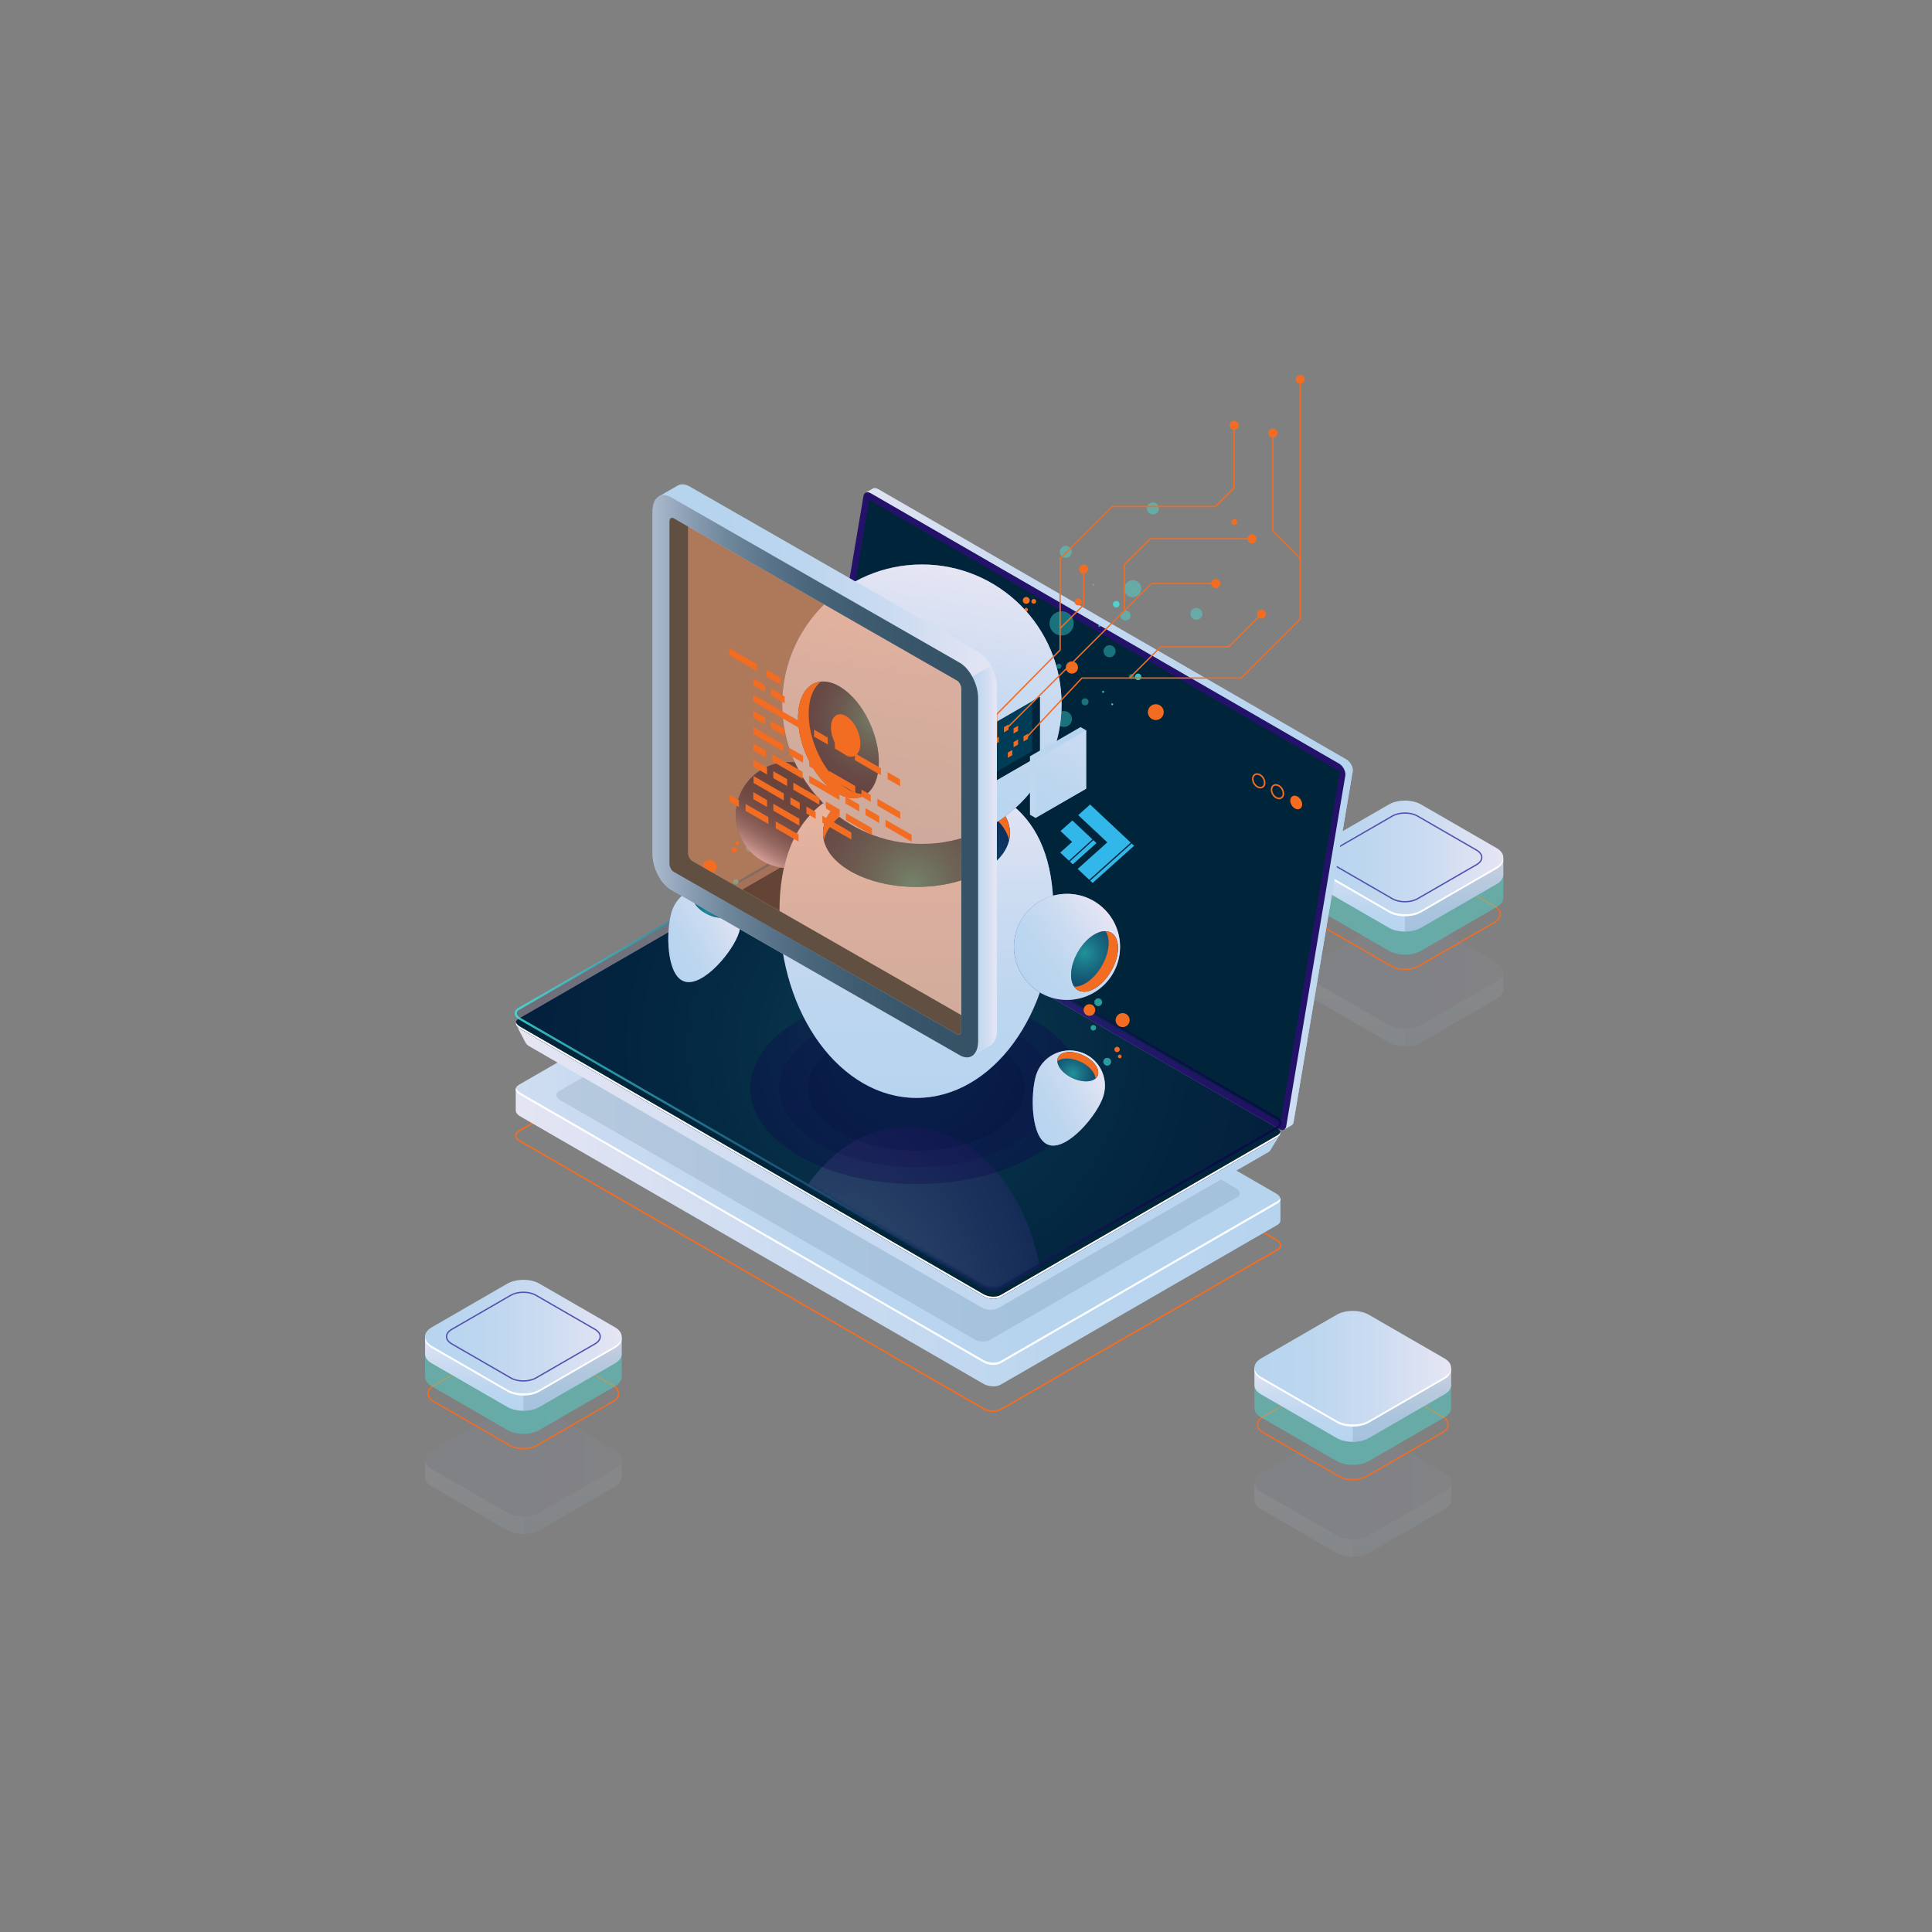 <svg xmlns="http://www.w3.org/2000/svg" width="500" height="500" viewBox="0 0 500 500" fill="none"><rect x="0" y="0" width="500" height="500" fill="#808080" stroke="none"/><g opacity="0.1"><path d="M375.544 388.115V383.68L374.317 382.998C373.971 385.091 371.507 386.47 369.448 386.757L355.422 394.959L349.301 397.169L329.763 387.086L330.215 386.825C328.545 386.045 327.646 384.261 326.742 382.633L325.427 383.418L324.646 383.638V388.186C324.646 389.055 325.219 389.924 326.365 390.586L345.939 401.887C348.231 403.21 351.96 403.21 354.252 401.887L373.826 390.586C374.953 389.935 375.526 389.083 375.544 388.229C375.545 388.191 375.543 388.153 375.542 388.115H375.544Z" fill="url(#paint0_linear_1733_28515)"></path><path opacity="0.1" d="M369.448 386.756L355.422 394.958L350.094 396.882V402.879C351.599 402.879 353.105 402.548 354.251 401.887L373.825 390.586C374.952 389.935 375.525 389.083 375.543 388.229C375.544 388.191 375.542 388.153 375.541 388.115L375.544 388.116V383.681L374.423 383.058H374.306C373.924 385.116 371.488 386.472 369.448 386.756Z" fill="#00253A"></path><path d="M345.939 397.381L326.365 386.08C324.073 384.757 324.073 382.604 326.365 381.28L345.939 369.979C348.231 368.656 351.96 368.656 354.252 369.979L373.827 381.28C376.119 382.603 376.119 384.756 373.827 386.079L354.253 397.38C351.96 398.704 348.23 398.704 345.939 397.381Z" fill="url(#paint1_linear_1733_28515)"></path><g opacity="0.3"><path d="M345.939 397.381L326.365 386.08C324.073 384.757 324.073 382.604 326.365 381.28L345.939 369.979C348.231 368.656 351.96 368.656 354.252 369.979L373.827 381.28C376.119 382.603 376.119 384.756 373.827 386.079L354.253 397.38C351.96 398.704 348.23 398.704 345.939 397.381Z" fill="#0F054C"></path></g></g><path d="M350.095 383.097C348.759 383.097 347.423 382.803 346.406 382.216L326.832 370.914C325.815 370.327 325.256 369.535 325.256 368.685C325.256 367.835 325.816 367.043 326.832 366.456L346.406 355.155C348.438 353.979 351.749 353.979 353.785 355.155L373.359 366.457C374.376 367.043 374.935 367.835 374.935 368.685C374.935 369.536 374.376 370.328 373.359 370.914L353.786 382.216C352.767 382.803 351.432 383.097 350.095 383.097ZM346.577 381.919C348.517 383.038 351.674 383.039 353.613 381.919L373.186 370.617C374.092 370.095 374.591 369.408 374.591 368.685C374.591 367.962 374.092 367.276 373.186 366.753L353.612 355.451C351.673 354.332 348.516 354.333 346.577 355.451L327.003 366.752C326.097 367.275 325.598 367.961 325.598 368.684C325.598 369.408 326.097 370.093 327.003 370.617L346.577 381.919Z" fill="#F26C21"></path><path opacity="0.4" d="M375.544 364.348V357.645L374.317 356.963C373.971 359.056 371.507 360.435 369.448 360.722L355.422 368.924L349.301 371.134L329.763 361.051L330.215 360.79C328.545 360.01 327.646 358.226 326.742 356.598L325.427 357.382L324.646 357.602V364.418C324.646 365.287 325.219 366.156 326.365 366.818L345.939 378.119C348.231 379.442 351.96 379.442 354.252 378.119L373.826 366.818C374.953 366.167 375.526 365.315 375.544 364.461C375.545 364.423 375.543 364.385 375.542 364.346L375.544 364.348Z" fill="#42E8E0"></path><path d="M375.544 358.39V353.955L374.317 353.273C373.971 355.366 371.507 356.745 369.448 357.032L355.422 365.234L349.301 367.444L329.763 357.361L330.215 357.1C328.545 356.32 327.646 354.536 326.742 352.908L325.427 353.692L324.646 353.912V358.46C324.646 359.329 325.219 360.198 326.365 360.86L345.939 372.161C348.231 373.484 351.96 373.484 354.252 372.161L373.826 360.86C374.953 360.209 375.526 359.357 375.544 358.503C375.545 358.465 375.543 358.427 375.542 358.388L375.544 358.39Z" fill="url(#paint2_linear_1733_28515)"></path><path opacity="0.1" d="M369.448 357.031L355.422 365.233L350.094 367.157V373.154C351.599 373.154 353.105 372.823 354.251 372.162L373.825 360.861C374.952 360.21 375.525 359.358 375.543 358.504C375.544 358.466 375.542 358.428 375.541 358.389L375.544 358.39V353.955L374.423 353.331H374.306C373.924 355.391 371.488 356.747 369.448 357.031Z" fill="#00253A"></path><path d="M345.939 367.656L326.365 356.355C324.073 355.032 324.073 352.879 326.365 351.556L345.939 340.255C348.231 338.932 351.96 338.932 354.252 340.255L373.827 351.556C376.119 352.879 376.119 355.032 373.827 356.355L354.253 367.656C351.96 368.979 348.23 368.979 345.939 367.656Z" fill="url(#paint3_linear_1733_28515)"></path><path d="M373.825 356.354L354.251 367.655C351.959 368.978 348.23 368.978 345.938 367.655L326.364 356.354C325.34 355.763 324.774 355.005 324.666 354.23C324.531 355.189 325.097 356.174 326.364 356.906L345.938 368.207C348.23 369.53 351.959 369.53 354.251 368.207L373.825 356.906C375.092 356.174 375.658 355.189 375.523 354.23C375.415 355.005 374.85 355.762 373.825 356.354Z" fill="white"></path><g opacity="0.1"><path d="M160.899 382.23V377.795L159.672 377.113C159.326 379.206 156.862 380.585 154.803 380.872L140.777 389.074L134.656 391.284L115.118 381.201L115.57 380.94C113.9 380.16 113.001 378.376 112.097 376.748L110.782 377.532L110.001 377.752V382.3C110.001 383.169 110.574 384.038 111.72 384.7L131.295 396.001C133.587 397.324 137.316 397.324 139.608 396.001L159.182 384.7C160.309 384.049 160.882 383.197 160.9 382.343C160.901 382.305 160.899 382.267 160.898 382.228L160.899 382.23Z" fill="url(#paint4_linear_1733_28515)"></path><path opacity="0.1" d="M154.804 380.872L140.778 389.074L135.45 390.998V396.995C136.955 396.995 138.461 396.664 139.607 396.003L159.181 384.702C160.308 384.051 160.881 383.199 160.899 382.345C160.9 382.307 160.898 382.269 160.897 382.23L160.9 382.231V377.796L159.779 377.172H159.662C159.279 379.232 156.844 380.588 154.804 380.872Z" fill="#00253A"></path><path d="M131.294 391.496L111.719 380.195C109.427 378.872 109.427 376.719 111.719 375.396L131.293 364.095C133.585 362.772 137.314 362.772 139.606 364.095L159.18 375.396C161.472 376.719 161.472 378.872 159.18 380.195L139.606 391.496C137.315 392.819 133.586 392.819 131.294 391.496Z" fill="url(#paint5_linear_1733_28515)"></path><g opacity="0.3"><path d="M131.294 391.496L111.719 380.195C109.427 378.872 109.427 376.719 111.719 375.396L131.293 364.095C133.585 362.772 137.314 362.772 139.606 364.095L159.18 375.396C161.472 376.719 161.472 378.872 159.18 380.195L139.606 391.496C137.315 392.819 133.586 392.819 131.294 391.496Z" fill="#0F054C"></path></g></g><path d="M135.45 375.055C134.114 375.055 132.778 374.762 131.761 374.174L112.187 362.872C111.17 362.285 110.611 361.493 110.611 360.643C110.611 359.793 111.171 359.001 112.187 358.414L131.76 347.113C133.796 345.937 137.106 345.937 139.14 347.113L158.714 358.415C159.73 359.001 160.29 359.793 160.29 360.644C160.29 361.495 159.73 362.287 158.714 362.873L139.14 374.174C138.123 374.762 136.787 375.055 135.45 375.055ZM135.449 346.57C134.175 346.57 132.901 346.85 131.931 347.41L112.358 358.711C111.452 359.234 110.953 359.92 110.953 360.643C110.953 361.367 111.452 362.052 112.358 362.576L131.932 373.878C133.872 374.998 137.029 374.997 138.967 373.878L158.541 362.577C159.447 362.054 159.946 361.367 159.946 360.644C159.945 359.921 159.447 359.235 158.541 358.712L138.967 347.41C137.998 346.851 136.723 346.57 135.449 346.57Z" fill="#F26C21"></path><path opacity="0.4" d="M160.9 356.306V349.603L159.673 348.921C159.327 351.014 156.863 352.393 154.804 352.68L140.778 360.882L134.657 363.092L115.119 353.009L115.571 352.748C113.901 351.968 113.002 350.184 112.098 348.556L110.783 349.34L110.002 349.56V356.376C110.002 357.245 110.575 358.114 111.721 358.776L131.296 370.077C133.588 371.4 137.317 371.4 139.609 370.077L159.183 358.776C160.31 358.125 160.883 357.273 160.901 356.419C160.902 356.381 160.9 356.343 160.899 356.305L160.9 356.306Z" fill="#42E8E0"></path><path d="M160.9 350.348V345.913L159.673 345.231C159.327 347.324 156.863 348.703 154.804 348.99L140.778 357.192L134.657 359.402L115.119 349.319L115.571 349.058C113.901 348.278 113.002 346.494 112.098 344.866L110.783 345.65L110.002 345.87V350.418C110.002 351.287 110.575 352.156 111.721 352.818L131.296 364.119C133.588 365.442 137.317 365.442 139.609 364.119L159.183 352.818C160.31 352.167 160.883 351.315 160.901 350.461C160.902 350.423 160.9 350.385 160.899 350.347L160.9 350.348Z" fill="url(#paint6_linear_1733_28515)"></path><path opacity="0.1" d="M154.804 348.99L140.778 357.192L135.45 359.115V365.112C136.955 365.112 138.461 364.781 139.607 364.12L159.181 352.819C160.308 352.168 160.881 351.316 160.899 350.462C160.9 350.424 160.898 350.386 160.897 350.348L160.9 350.349V345.914L159.779 345.29H159.662C159.279 347.349 156.844 348.706 154.804 348.99Z" fill="#00253A"></path><path d="M131.294 359.614L111.719 348.313C109.427 346.99 109.427 344.837 111.719 343.513L131.293 332.212C133.585 330.889 137.314 330.889 139.606 332.212L159.18 343.513C161.472 344.836 161.472 346.989 159.18 348.312L139.606 359.613C137.315 360.937 133.586 360.937 131.294 359.614Z" fill="url(#paint7_linear_1733_28515)"></path><path d="M135.45 357.56C134.243 357.56 133.036 357.295 132.117 356.765L116.824 347.936C115.902 347.404 115.395 346.685 115.395 345.912C115.395 345.139 115.903 344.421 116.824 343.889L132.116 335.06C133.956 333.999 136.947 333.999 138.783 335.06L154.076 343.889C154.997 344.421 155.504 345.14 155.504 345.912C155.504 346.684 154.997 347.403 154.076 347.935L138.784 356.764C137.865 357.296 136.658 357.56 135.45 357.56ZM132.289 356.469C134.03 357.475 136.869 357.475 138.612 356.469L153.904 347.64C154.715 347.171 155.161 346.559 155.161 345.913C155.161 345.268 154.715 344.655 153.904 344.186L138.611 335.357C136.87 334.352 134.031 334.35 132.288 335.357L116.996 344.186C116.185 344.654 115.738 345.267 115.738 345.912C115.738 346.557 116.184 347.171 116.996 347.639L132.289 356.469Z" fill="#5351AF"></path><path d="M159.181 348.313L139.607 359.614C137.315 360.937 133.586 360.937 131.294 359.614L111.719 348.313C110.695 347.722 110.129 346.964 110.021 346.189C109.887 347.148 110.452 348.133 111.719 348.865L131.294 360.166C133.586 361.489 137.315 361.489 139.607 360.166L159.181 348.865C160.448 348.133 161.013 347.148 160.879 346.189C160.77 346.964 160.205 347.721 159.181 348.313Z" fill="white"></path><g opacity="0.1"><path d="M389.051 256.014V251.579L387.824 250.897C387.478 252.99 385.014 254.369 382.955 254.656L368.929 262.858L362.808 265.068L343.27 254.985L343.721 254.724C342.051 253.944 341.152 252.16 340.248 250.532L338.933 251.317L338.152 251.537V256.085C338.152 256.954 338.725 257.823 339.871 258.485L359.445 269.786C361.737 271.109 365.466 271.109 367.758 269.786L387.332 258.485C388.459 257.834 389.032 256.982 389.05 256.128C389.051 256.09 389.049 256.052 389.048 256.014H389.051Z" fill="url(#paint8_linear_1733_28515)"></path><path opacity="0.1" d="M382.955 254.656L368.929 262.858L363.601 264.782V270.779C365.106 270.779 366.612 270.448 367.758 269.787L387.332 258.486C388.459 257.835 389.032 256.983 389.05 256.129C389.051 256.091 389.049 256.053 389.048 256.015L389.051 256.016V251.581L387.93 250.957H387.813C387.43 253.016 384.994 254.372 382.955 254.656Z" fill="#00253A"></path><path d="M359.445 265.28L339.871 253.979C337.579 252.656 337.579 250.503 339.871 249.179L359.445 237.878C361.737 236.555 365.466 236.555 367.758 237.878L387.332 249.179C389.624 250.502 389.624 252.655 387.332 253.978L367.758 265.279C365.466 266.603 361.737 266.603 359.445 265.28Z" fill="url(#paint9_linear_1733_28515)"></path><g opacity="0.3"><path d="M359.445 265.28L339.871 253.979C337.579 252.656 337.579 250.503 339.871 249.179L359.445 237.878C361.737 236.555 365.466 236.555 367.758 237.878L387.332 249.179C389.624 250.502 389.624 252.655 387.332 253.978L367.758 265.279C365.466 266.603 361.737 266.603 359.445 265.28Z" fill="#0F054C"></path></g></g><path d="M363.601 251.035C362.264 251.035 360.928 250.741 359.912 250.154L340.337 238.852C339.321 238.266 338.762 237.474 338.762 236.623C338.762 235.772 339.322 234.98 340.337 234.394L359.911 223.093C361.947 221.918 365.256 221.919 367.29 223.093L386.865 234.394C387.881 234.981 388.44 235.772 388.44 236.623C388.44 237.474 387.88 238.266 386.865 238.852L367.291 250.153C366.273 250.741 364.937 251.035 363.601 251.035ZM360.084 249.857C362.024 250.976 365.18 250.977 367.119 249.857L386.693 238.556C387.598 238.033 388.097 237.346 388.097 236.623C388.097 235.9 387.598 235.214 386.693 234.691L367.118 223.39C365.18 222.27 362.023 222.27 360.083 223.39L340.509 234.691C339.604 235.214 339.105 235.901 339.105 236.624C339.105 237.347 339.604 238.033 340.509 238.556L360.084 249.857Z" fill="#F26C21"></path><path opacity="0.4" d="M389.051 232.285V225.582L387.824 224.9C387.478 226.993 385.014 228.372 382.955 228.659L368.929 236.861L362.808 239.071L343.27 228.988L343.721 228.727C342.051 227.947 341.152 226.163 340.248 224.535L338.933 225.319L338.152 225.539V232.355C338.152 233.224 338.725 234.093 339.871 234.755L359.445 246.056C361.737 247.379 365.466 247.379 367.758 246.056L387.332 234.755C388.459 234.104 389.032 233.253 389.05 232.398C389.051 232.36 389.049 232.322 389.048 232.283L389.051 232.285Z" fill="#42E8E0"></path><path d="M389.051 226.328V221.893L387.824 221.211C387.478 223.304 385.014 224.683 382.955 224.97L368.929 233.172L362.808 235.382L343.27 225.299L343.721 225.038C342.051 224.258 341.152 222.474 340.248 220.846L338.933 221.631L338.152 221.851V226.399C338.152 227.268 338.725 228.137 339.871 228.799L359.445 240.1C361.737 241.423 365.466 241.423 367.758 240.1L387.332 228.799C388.459 228.148 389.032 227.297 389.05 226.442C389.051 226.404 389.049 226.366 389.048 226.327L389.051 226.328Z" fill="url(#paint10_linear_1733_28515)"></path><path opacity="0.1" d="M382.955 224.969L368.929 233.172L363.601 235.096V241.092C365.106 241.092 366.612 240.762 367.758 240.101L387.332 228.799C388.459 228.148 389.032 227.298 389.05 226.443C389.051 226.405 389.049 226.366 389.048 226.327L389.051 226.329V221.894L387.93 221.271H387.813C387.43 223.33 384.994 224.685 382.955 224.969Z" fill="#00253A"></path><path d="M359.445 235.593L339.871 224.292C337.579 222.969 337.579 220.816 339.871 219.492L359.445 208.191C361.737 206.868 365.466 206.868 367.758 208.191L387.332 219.492C389.624 220.815 389.624 222.968 387.332 224.291L367.758 235.592C365.466 236.916 361.737 236.916 359.445 235.593Z" fill="url(#paint11_linear_1733_28515)"></path><path d="M363.601 233.541C362.394 233.541 361.187 233.276 360.268 232.745L344.975 223.916C344.053 223.384 343.546 222.665 343.546 221.892C343.546 221.119 344.053 220.401 344.974 219.869L360.267 211.04C362.105 209.978 365.095 209.978 366.933 211.04L382.226 219.869C383.147 220.401 383.655 221.12 383.655 221.892C383.655 222.664 383.148 223.383 382.227 223.915L366.934 232.744C366.015 233.276 364.807 233.541 363.601 233.541ZM363.6 210.582C362.456 210.582 361.31 210.833 360.439 211.337L345.146 220.166C344.336 220.634 343.889 221.247 343.889 221.892C343.889 222.537 344.335 223.151 345.147 223.619L360.44 232.448C362.182 233.453 365.018 233.454 366.762 232.448L382.055 223.619C382.866 223.151 383.312 222.538 383.312 221.893C383.312 221.248 382.866 220.635 382.054 220.166L366.761 211.336C365.89 210.834 364.745 210.582 363.6 210.582Z" fill="#5351AF"></path><path d="M387.332 224.293L367.758 235.594C365.466 236.917 361.737 236.917 359.445 235.594L339.871 224.293C338.846 223.702 338.281 222.944 338.173 222.169C338.038 223.128 338.604 224.113 339.871 224.845L359.445 236.146C361.737 237.469 365.466 237.469 367.758 236.146L387.332 224.845C388.599 224.113 389.164 223.128 389.03 222.169C388.921 222.944 388.356 223.702 387.332 224.293Z" fill="white"></path><path d="M257.071 365.414C256.161 365.414 255.204 365.193 254.459 364.764L134.461 295.483C133.705 295.047 133.271 294.455 133.271 293.857C133.271 293.349 133.58 292.892 134.141 292.568L205.748 251.225C206.94 250.537 209.023 250.621 210.39 251.409L330.388 320.69C331.144 321.125 331.577 321.718 331.577 322.316C331.577 322.824 331.268 323.282 330.707 323.605L259.1 364.948C258.558 365.261 257.831 365.414 257.071 365.414ZM207.778 251.159C207.092 251.159 206.439 251.297 205.952 251.578L134.345 292.921C133.916 293.169 133.68 293.501 133.68 293.857C133.68 294.305 134.039 294.768 134.664 295.13L254.662 364.411C255.92 365.135 257.817 365.219 258.896 364.595L330.504 323.252C330.933 323.004 331.17 322.672 331.17 322.316C331.17 321.868 330.811 321.405 330.186 321.044L210.188 251.763C209.497 251.363 208.613 251.159 207.778 251.159Z" fill="#F26C21"></path><path d="M331.373 310.336L324.765 309.385L210.288 243.292C208.974 242.534 206.988 242.451 205.85 243.108L137.671 282.471L133.475 281.867V287.437L133.488 287.439C133.495 287.938 133.851 288.461 134.562 288.872L254.56 358.153C255.873 358.911 257.86 358.994 258.998 358.337L330.605 316.995C331.128 316.693 331.368 316.286 331.36 315.862L331.373 315.864V310.336Z" fill="url(#paint12_linear_1733_28515)"></path><path d="M134.562 283.337L254.56 352.618C255.873 353.376 257.86 353.459 258.998 352.802L330.605 311.459C331.742 310.802 331.6 309.655 330.286 308.897L210.288 239.616C208.974 238.858 206.988 238.775 205.85 239.432L134.243 280.775C133.106 281.431 133.248 282.578 134.562 283.337Z" fill="url(#paint13_linear_1733_28515)"></path><path opacity="0.1" d="M144.953 284.693L252.21 346.618C253.384 347.296 255.16 347.369 256.177 346.782L320.181 309.829C321.198 309.242 321.07 308.217 319.896 307.539L212.639 245.614C211.465 244.936 209.689 244.863 208.672 245.45L144.668 282.403C143.652 282.99 143.779 284.015 144.953 284.693Z" fill="#00253A"></path><path d="M330.605 310.857L258.998 352.2C257.86 352.857 255.874 352.774 254.56 352.016L134.562 282.735C133.986 282.402 133.649 281.995 133.533 281.587C133.352 282.172 133.697 282.838 134.562 283.338L254.56 352.619C255.873 353.377 257.86 353.46 258.998 352.803L330.605 311.46C331.243 311.091 331.464 310.568 331.316 310.046C331.222 310.349 330.994 310.632 330.605 310.857Z" fill="white"></path><path d="M210.073 218.016L225.242 128.021L224.022 127.507L225.855 126.456L225.852 126.467C226.207 126.23 226.711 126.245 227.264 126.564L348.495 196.557C349.49 197.132 350.244 198.606 350.069 199.636L334.779 290.347C334.699 290.82 334.465 291.133 334.14 291.27L334.142 291.271L332.349 292.307L332.041 290.633L332.143 290.664L211.646 221.095C210.651 220.521 209.898 219.047 210.073 218.016Z" fill="url(#paint14_linear_1733_28515)"></path><path d="M347.82 199.019L349.813 198.137C350.037 198.647 350.146 199.184 350.07 199.637L334.78 290.348C334.7 290.821 334.466 291.134 334.141 291.271L334.143 291.272L332.35 292.308L332.042 290.634L332.144 290.665L326.047 287.145L347.82 199.019Z" fill="url(#paint15_linear_1733_28515)"></path><path d="M209.745 222.187L330.976 292.18C331.912 292.721 332.713 292.408 332.878 291.439L348.168 200.728C348.343 199.697 347.589 198.223 346.594 197.649L225.362 127.656C224.426 127.116 223.625 127.428 223.46 128.397L208.17 219.108C207.996 220.138 208.749 221.612 209.745 222.187Z" fill="#24126A"></path><path d="M224.955 129.343L346.755 199.633L331.373 290.575L209.652 220.331L224.955 129.343Z" fill="#00253A"></path><path d="M133.539 265.133L140.155 268.588L206.495 230.286C207.605 229.645 209.544 229.726 210.825 230.466L325.244 296.526C326.339 295.914 331.331 293.513 331.331 293.513L328.909 297.449C328.909 297.449 328.901 297.442 328.899 297.441C328.799 297.722 328.584 297.983 328.222 298.192L258.352 338.531C257.242 339.172 255.303 339.092 254.022 338.352L136.936 270.752C136.41 270.448 136.087 270.08 135.954 269.708L135.945 269.714L133.539 265.133Z" fill="url(#paint16_linear_1733_28515)"></path><path d="M134.562 266.221L254.56 335.502C255.873 336.26 257.86 336.343 258.998 335.686L330.605 294.343C331.742 293.686 331.6 292.539 330.286 291.781L210.289 222.5C208.975 221.742 206.989 221.659 205.851 222.316L134.244 263.659C133.106 264.315 133.248 265.462 134.562 266.221Z" fill="url(#paint17_linear_1733_28515)"></path><path d="M134.562 266.221L254.56 335.502C255.873 336.26 257.86 336.343 258.998 335.686L330.605 294.343C331.742 293.686 331.6 292.539 330.286 291.781L210.289 222.5C208.975 221.742 206.989 221.659 205.851 222.316L134.244 263.659C133.106 264.315 133.248 265.462 134.562 266.221Z" fill="#24126A"></path><path d="M134.562 266.221L254.56 335.502C255.873 336.26 257.86 336.343 258.998 335.686L330.605 294.343C331.742 293.686 331.6 292.539 330.286 291.781L210.289 222.5C208.975 221.742 206.989 221.659 205.851 222.316L134.244 263.659C133.106 264.315 133.248 265.462 134.562 266.221Z" fill="#00253A"></path><g opacity="0.3"><path opacity="0.5" d="M134.562 263.672L254.56 332.953C255.873 333.711 257.86 333.794 258.998 333.137L330.605 291.794C331.742 291.137 331.6 289.99 330.286 289.232L210.289 219.951C208.975 219.193 206.989 219.11 205.851 219.767L134.244 261.11C133.106 261.766 133.248 262.913 134.562 263.672Z" fill="url(#paint18_radial_1733_28515)"></path><mask id="mask0_1733_28515" style="mask-type:luminance" maskUnits="userSpaceOnUse" x="133" y="219" width="199" height="115"><path d="M134.562 263.672L254.56 332.953C255.873 333.711 257.86 333.794 258.998 333.137L330.605 291.794C331.742 291.137 331.6 289.99 330.286 289.232L210.289 219.951C208.975 219.193 206.989 219.11 205.851 219.767L134.244 261.11C133.106 261.766 133.248 262.913 134.562 263.672Z" fill="white"></path></mask><g mask="url(#mask0_1733_28515)"><path d="M199.323 339.845C199.323 313.196 215.194 291.592 234.77 291.592C254.346 291.592 270.216 313.195 270.216 339.845C270.216 366.494 254.346 374.48 234.77 374.48C215.194 374.48 199.323 366.494 199.323 339.845Z" fill="url(#paint19_radial_1733_28515)"></path></g></g><path opacity="0.8" d="M257.066 333.866C256.149 333.866 255.186 333.639 254.419 333.196L134.421 263.916C133.641 263.465 133.192 262.847 133.192 262.221C133.192 261.684 133.515 261.201 134.101 260.864L205.708 219.521C206.941 218.808 209.017 218.888 210.43 219.705L330.428 288.986C331.208 289.437 331.655 290.054 331.655 290.68C331.655 291.217 331.333 291.7 330.746 292.038L259.139 333.381C258.576 333.706 257.837 333.866 257.066 333.866ZM134.704 263.426L254.702 332.706C255.934 333.416 257.798 333.501 258.856 332.891L330.463 291.548C330.749 291.383 331.09 291.098 331.09 290.68C331.09 290.262 330.745 289.823 330.145 289.476L210.147 220.195C208.914 219.484 207.048 219.4 205.992 220.011L134.384 261.354C134.099 261.519 133.758 261.803 133.758 262.221C133.759 262.64 134.103 263.079 134.704 263.426Z" fill="url(#paint20_linear_1733_28515)"></path><path d="M134.562 265.683L254.56 334.964C255.873 335.722 257.86 335.805 258.998 335.148L330.605 293.805C331.005 293.574 331.238 293.28 331.326 292.966C331.453 293.476 331.228 293.983 330.605 294.342L258.998 335.685C257.86 336.342 255.874 336.259 254.56 335.501L134.562 266.22C133.711 265.729 133.36 265.075 133.522 264.497C133.627 264.918 133.968 265.34 134.562 265.683Z" fill="white"></path><path d="M326.187 204.049C325.898 204.049 325.592 203.963 325.3 203.794C324.4 203.274 323.842 202.096 324.056 201.17C324.159 200.723 324.424 200.386 324.802 200.222C325.22 200.039 325.734 200.093 326.214 200.371C327.113 200.891 327.671 202.069 327.457 202.995C327.353 203.442 327.089 203.779 326.712 203.943C326.55 204.014 326.372 204.049 326.187 204.049ZM325.328 200.523C325.199 200.523 325.076 200.547 324.965 200.595C324.709 200.706 324.528 200.943 324.455 201.26C324.277 202.025 324.748 203.003 325.505 203.439C325.87 203.651 326.25 203.698 326.55 203.567C326.806 203.456 326.986 203.219 327.06 202.902C327.238 202.137 326.767 201.159 326.011 200.723C325.78 200.591 325.545 200.523 325.328 200.523Z" fill="#F26C21"></path><path d="M331.039 206.849C330.75 206.849 330.443 206.763 330.151 206.594C329.251 206.075 328.693 204.897 328.907 203.97C329.011 203.523 329.276 203.186 329.654 203.022C330.071 202.84 330.587 202.895 331.064 203.171C331.964 203.691 332.522 204.868 332.309 205.796C332.205 206.243 331.94 206.58 331.563 206.744C331.4 206.814 331.222 206.849 331.039 206.849ZM330.179 203.324C330.05 203.324 329.928 203.347 329.817 203.396C329.561 203.507 329.379 203.744 329.306 204.061C329.128 204.826 329.599 205.804 330.355 206.24C330.722 206.451 331.104 206.498 331.401 206.368C331.657 206.257 331.839 206.021 331.912 205.703C332.089 204.937 331.617 203.96 330.861 203.523C330.631 203.392 330.395 203.324 330.179 203.324Z" fill="#F26C21"></path><path d="M336.96 208.55C336.764 209.398 335.933 209.697 335.103 209.218C334.274 208.739 333.76 207.664 333.956 206.816C334.152 205.968 334.983 205.669 335.813 206.148C336.643 206.627 337.156 207.703 336.96 208.55Z" fill="#F26C21"></path><path d="M243.955 155.028L241.36 153.53L241.561 152.33L244.156 153.828L243.955 155.028Z" fill="#F26C21"></path><path d="M247.726 157.205L245.131 155.707L245.333 154.508L247.927 156.006L247.726 157.205Z" fill="#F26C21"></path><path d="M240.222 152.873L234.533 149.588L234.734 148.389L240.424 151.674L240.222 152.873Z" fill="#F26C21"></path><g opacity="0.5"><path opacity="0.67" d="M237.18 306.428C260.944 306.428 280.208 295.306 280.208 281.586C280.208 267.866 260.944 256.744 237.18 256.744C213.417 256.744 194.152 267.866 194.152 281.586C194.152 295.306 213.417 306.428 237.18 306.428Z" fill="#0F054C"></path><path opacity="0.67" d="M237.18 302.113C256.816 302.113 272.733 292.923 272.733 281.587C272.733 270.25 256.816 261.061 237.18 261.061C217.545 261.061 201.627 270.25 201.627 281.587C201.627 292.923 217.545 302.113 237.18 302.113Z" fill="#0F054C"></path><path opacity="0.9" d="M237.18 297.823C252.712 297.823 265.302 290.553 265.302 281.587C265.302 272.62 252.712 265.351 237.18 265.351C221.649 265.351 209.058 272.62 209.058 281.587C209.058 290.553 221.649 297.823 237.18 297.823Z" fill="#080344"></path></g><path opacity="0.4" d="M276.779 187.569C277.606 186.793 277.647 185.494 276.871 184.667C276.095 183.84 274.796 183.799 273.969 184.575C273.142 185.351 273.101 186.65 273.877 187.477C274.653 188.304 275.953 188.345 276.779 187.569Z" fill="#42E8E0"></path><path d="M300.528 185.795C301.355 185.019 301.396 183.72 300.62 182.893C299.844 182.066 298.545 182.025 297.718 182.801C296.891 183.577 296.85 184.876 297.626 185.703C298.402 186.53 299.701 186.571 300.528 185.795Z" fill="#F26C21"></path><path opacity="0.4" d="M294.667 153.969C295.556 153.134 295.601 151.736 294.766 150.847C293.931 149.958 292.533 149.913 291.644 150.748C290.755 151.583 290.71 152.981 291.545 153.87C292.38 154.76 293.778 154.804 294.667 153.969Z" fill="#42E8E0"></path><path opacity="0.4" d="M292.19 160.25C292.721 159.751 292.747 158.917 292.249 158.386C291.75 157.855 290.916 157.829 290.385 158.327C289.854 158.825 289.828 159.66 290.326 160.191C290.824 160.722 291.658 160.748 292.19 160.25Z" fill="#42E8E0"></path><path opacity="0.8" d="M289.46 156.991C289.802 156.67 289.819 156.133 289.498 155.791C289.177 155.449 288.64 155.432 288.298 155.753C287.956 156.074 287.939 156.611 288.26 156.953C288.581 157.295 289.118 157.312 289.46 156.991Z" fill="#42E8E0"></path><path opacity="0.8" d="M295.12 175.793C295.462 175.472 295.479 174.935 295.158 174.593C294.837 174.251 294.3 174.234 293.958 174.555C293.616 174.876 293.599 175.413 293.92 175.755C294.241 176.097 294.778 176.114 295.12 175.793Z" fill="#42E8E0"></path><path opacity="0.4" d="M283.151 151.509C283.255 151.412 283.26 151.249 283.162 151.145C283.065 151.041 282.902 151.036 282.798 151.133C282.694 151.23 282.689 151.393 282.786 151.497C282.884 151.601 283.047 151.606 283.151 151.509Z" fill="#42E8E0"></path><path opacity="0.8" d="M284.698 162.167C284.802 162.07 284.807 161.907 284.71 161.803C284.613 161.699 284.45 161.694 284.346 161.792C284.242 161.889 284.237 162.052 284.335 162.156C284.431 162.26 284.594 162.265 284.698 162.167Z" fill="#42E8E0"></path><path opacity="0.8" d="M288.02 182.458C288.124 182.361 288.129 182.198 288.031 182.094C287.934 181.99 287.771 181.985 287.667 182.082C287.563 182.179 287.558 182.342 287.655 182.446C287.752 182.55 287.916 182.555 288.02 182.458Z" fill="#42E8E0"></path><path opacity="0.8" d="M285.666 179.227C285.77 179.13 285.775 178.967 285.678 178.863C285.581 178.759 285.418 178.754 285.314 178.851C285.21 178.948 285.205 179.111 285.302 179.215C285.4 179.32 285.563 179.325 285.666 179.227Z" fill="#42E8E0"></path><path opacity="0.4" d="M276.892 163.614C278.154 162.429 278.217 160.446 277.032 159.184C275.848 157.922 273.864 157.859 272.602 159.044C271.34 160.229 271.277 162.212 272.462 163.474C273.647 164.736 275.63 164.798 276.892 163.614Z" fill="#42E8E0"></path><path d="M260.017 169.709C260.645 169.12 260.676 168.133 260.087 167.506C259.498 166.879 258.511 166.847 257.884 167.436C257.256 168.025 257.225 169.012 257.814 169.639C258.403 170.267 259.389 170.298 260.017 169.709Z" fill="#F26C21"></path><path opacity="0.4" d="M288.212 169.674C288.84 169.085 288.871 168.098 288.282 167.471C287.693 166.843 286.706 166.812 286.079 167.401C285.451 167.99 285.42 168.977 286.009 169.604C286.597 170.232 287.584 170.263 288.212 169.674Z" fill="#42E8E0"></path><path opacity="0.4" d="M276.89 143.949C277.518 143.36 277.549 142.373 276.96 141.746C276.371 141.118 275.384 141.087 274.757 141.676C274.129 142.265 274.098 143.252 274.687 143.879C275.276 144.507 276.262 144.538 276.89 143.949Z" fill="#42E8E0"></path><path opacity="0.4" d="M257.193 155.15C257.821 154.561 257.852 153.574 257.263 152.947C256.674 152.319 255.687 152.288 255.06 152.877C254.432 153.466 254.401 154.453 254.99 155.08C255.579 155.708 256.566 155.739 257.193 155.15Z" fill="#42E8E0"></path><path opacity="0.4" d="M310.697 160.009C311.325 159.42 311.356 158.433 310.767 157.806C310.178 157.178 309.191 157.147 308.564 157.736C307.936 158.325 307.905 159.312 308.494 159.939C309.083 160.567 310.07 160.598 310.697 160.009Z" fill="#42E8E0"></path><path opacity="0.4" d="M299.429 132.718C300.057 132.129 300.088 131.142 299.499 130.515C298.91 129.887 297.923 129.856 297.296 130.445C296.668 131.034 296.637 132.021 297.226 132.648C297.815 133.276 298.801 133.307 299.429 132.718Z" fill="#42E8E0"></path><path d="M319.958 135.638C320.26 135.354 320.276 134.879 319.992 134.576C319.708 134.273 319.233 134.258 318.93 134.542C318.627 134.826 318.612 135.301 318.896 135.604C319.18 135.907 319.656 135.922 319.958 135.638Z" fill="#F26C21"></path><path opacity="0.4" d="M281.435 182.314C281.803 181.969 281.821 181.391 281.476 181.023C281.131 180.655 280.553 180.637 280.185 180.982C279.817 181.327 279.799 181.905 280.144 182.273C280.49 182.64 281.068 182.659 281.435 182.314Z" fill="#42E8E0"></path><path d="M279.667 156.431C280.035 156.086 280.053 155.508 279.708 155.14C279.363 154.772 278.785 154.754 278.417 155.099C278.049 155.444 278.031 156.022 278.376 156.39C278.721 156.758 279.299 156.776 279.667 156.431Z" fill="#F26C21"></path><path d="M267.964 156.08C268.212 155.847 268.225 155.456 267.992 155.208C267.759 154.96 267.368 154.947 267.12 155.18C266.872 155.413 266.859 155.804 267.092 156.052C267.325 156.3 267.716 156.313 267.964 156.08Z" fill="#F26C21"></path><path d="M266.211 156.033C266.572 155.695 266.589 155.128 266.251 154.767C265.913 154.406 265.346 154.388 264.985 154.727C264.624 155.065 264.607 155.632 264.945 155.993C265.283 156.354 265.85 156.372 266.211 156.033Z" fill="#F26C21"></path><path d="M265.899 158.166C266.099 157.979 266.109 157.665 265.921 157.465C265.734 157.265 265.42 157.255 265.22 157.443C265.02 157.63 265.011 157.944 265.198 158.144C265.385 158.344 265.7 158.354 265.899 158.166Z" fill="#F26C21"></path><path opacity="0.4" d="M274.497 172.9C274.756 172.657 274.769 172.249 274.526 171.99C274.283 171.731 273.875 171.718 273.616 171.961C273.357 172.204 273.344 172.612 273.587 172.871C273.83 173.131 274.237 173.144 274.497 172.9Z" fill="#42E8E0"></path><path opacity="0.4" d="M293.259 175.53C293.518 175.287 293.531 174.879 293.288 174.62C293.045 174.361 292.637 174.348 292.378 174.591C292.119 174.834 292.106 175.242 292.349 175.501C292.592 175.761 292.999 175.774 293.259 175.53Z" fill="#42E8E0"></path><path d="M278.492 173.9C279.13 173.301 279.162 172.297 278.563 171.659C277.964 171.02 276.96 170.989 276.322 171.588C275.684 172.187 275.652 173.191 276.251 173.829C276.85 174.467 277.853 174.499 278.492 173.9Z" fill="#F26C21"></path><path d="M191.252 241.286C189.801 246.106 182.005 255.476 177.185 254.025C172.365 252.574 172.344 240.851 173.796 236.031C175.247 231.211 180.331 228.479 185.152 229.931C189.972 231.381 192.703 236.465 191.252 241.286Z" fill="url(#paint21_radial_1733_28515)"></path><path d="M191.252 241.286C189.801 246.106 182.005 255.476 177.185 254.025C172.365 252.574 172.344 240.851 173.796 236.031C175.247 231.211 180.331 228.479 185.152 229.931C189.972 231.381 192.703 236.465 191.252 241.286Z" fill="url(#paint22_linear_1733_28515)"></path><path d="M181.973 229.985C184.505 229.759 187.744 231.262 189.206 233.342C190.668 235.422 189.8 237.292 187.268 237.518C184.736 237.744 181.497 236.241 180.035 234.161C178.573 232.081 179.44 230.211 181.973 229.985Z" fill="#003C56"></path><path opacity="0.5" d="M181.973 229.985C184.505 229.759 187.744 231.262 189.206 233.342C190.668 235.422 189.8 237.292 187.268 237.518C184.736 237.744 181.497 236.241 180.035 234.161C178.573 232.081 179.44 230.211 181.973 229.985Z" fill="url(#paint23_radial_1733_28515)"></path><path d="M179.33 232.345C179.779 231.967 180.427 231.713 181.258 231.639C183.79 231.413 187.028 232.916 188.491 234.996C188.94 235.635 189.168 236.254 189.196 236.812C190.115 236.039 190.188 234.739 189.206 233.342C187.744 231.262 184.506 229.759 181.973 229.985C180.219 230.142 179.265 231.088 179.33 232.345Z" fill="#F26C21"></path><path opacity="0.6" d="M190.467 227.522C190.071 227.513 189.742 227.826 189.733 228.223C189.724 228.619 190.038 228.948 190.434 228.957C190.83 228.966 191.159 228.653 191.168 228.256C191.177 227.86 190.863 227.531 190.467 227.522Z" fill="#42E8E0"></path><path d="M183.693 222.516C182.692 222.493 181.861 223.286 181.837 224.287C181.814 225.288 182.607 226.119 183.608 226.142C184.609 226.165 185.44 225.372 185.463 224.371C185.488 223.37 184.695 222.539 183.693 222.516Z" fill="#F26C21"></path><path opacity="0.6" d="M194.074 218.433C193.513 218.42 193.048 218.864 193.035 219.425C193.022 219.986 193.466 220.451 194.027 220.464C194.588 220.477 195.053 220.033 195.066 219.472C195.079 218.911 194.634 218.446 194.074 218.433Z" fill="#42E8E0"></path><path d="M190.013 219.237C189.629 219.228 189.311 219.533 189.302 219.917C189.293 220.301 189.597 220.618 189.981 220.627C190.365 220.636 190.683 220.332 190.692 219.948C190.701 219.565 190.397 219.246 190.013 219.237Z" fill="#F26C21"></path><path d="M190.784 217.679C190.521 217.673 190.303 217.881 190.297 218.143C190.291 218.405 190.5 218.623 190.762 218.629C191.024 218.635 191.242 218.427 191.249 218.165C191.256 217.903 191.046 217.685 190.784 217.679Z" fill="#F26C21"></path><path opacity="0.6" d="M184.93 231.052C184.374 231.039 183.913 231.479 183.9 232.035C183.887 232.591 184.327 233.052 184.883 233.065C185.439 233.078 185.9 232.638 185.913 232.082C185.926 231.526 185.486 231.065 184.93 231.052Z" fill="#42E8E0"></path><path d="M187.98 230.718C187.149 230.699 186.46 231.357 186.44 232.188C186.421 233.019 187.079 233.708 187.91 233.728C188.741 233.747 189.43 233.089 189.45 232.259C189.469 231.426 188.811 230.737 187.98 230.718Z" fill="#F26C21"></path><path d="M204.163 224.68C211.745 224.68 217.891 218.533 217.891 210.952C217.891 203.37 211.745 197.224 204.163 197.224C196.582 197.224 190.435 203.37 190.435 210.952C190.435 218.533 196.582 224.68 204.163 224.68Z" fill="url(#paint24_radial_1733_28515)"></path><g opacity="0.78"><path d="M211.538 199.373C217.933 203.446 219.815 211.933 215.741 218.327C211.668 224.722 203.181 226.604 196.787 222.53C190.392 218.457 188.51 209.97 192.584 203.576C196.657 197.181 205.144 195.299 211.538 199.373Z" fill="url(#paint25_linear_1733_28515)"></path></g><path d="M272.626 235.881C272.626 262.53 256.756 284.134 237.18 284.134C217.604 284.134 201.734 262.531 201.734 235.881C201.734 209.232 217.604 201.246 237.18 201.246C256.756 201.246 272.626 209.232 272.626 235.881Z" fill="url(#paint26_radial_1733_28515)"></path><path d="M272.626 235.881C272.626 262.53 256.756 284.134 237.18 284.134C217.604 284.134 201.734 262.531 201.734 235.881C201.734 209.232 217.604 201.246 237.18 201.246C256.756 201.246 272.626 209.232 272.626 235.881Z" fill="url(#paint27_linear_1733_28515)"></path><path d="M237.18 229.541C250.541 229.541 261.371 223.288 261.371 215.574C261.371 207.861 250.541 201.607 237.18 201.607C223.82 201.607 212.989 207.861 212.989 215.574C212.989 223.288 223.82 229.541 237.18 229.541Z" fill="#003C56"></path><path opacity="0.5" d="M237.18 229.541C250.541 229.541 261.371 223.288 261.371 215.574C261.371 207.861 250.541 201.607 237.18 201.607C223.82 201.607 212.989 207.861 212.989 215.574C212.989 223.288 223.82 229.541 237.18 229.541Z" fill="url(#paint28_radial_1733_28515)"></path><path d="M220.074 209.418C229.521 203.964 244.838 203.964 254.285 209.418C258.187 211.671 260.473 214.502 261.152 217.434C262.116 213.268 259.831 208.899 254.285 205.698C244.838 200.244 229.521 200.244 220.074 205.698C214.529 208.899 212.244 213.268 213.208 217.434C213.887 214.502 216.172 211.671 220.074 209.418Z" fill="#F26C21"></path><path d="M223.628 174.029C227.613 167.128 227.613 159.668 223.628 157.368C219.643 155.067 213.183 158.797 209.199 165.698C205.214 172.599 205.214 180.058 209.199 182.359C213.184 184.659 219.644 180.93 223.628 174.029Z" fill="#BCBEFF"></path><path d="M238.586 218.388C258.552 218.388 274.737 202.203 274.737 182.237C274.737 162.271 258.552 146.086 238.586 146.086C218.621 146.086 202.435 162.271 202.435 182.237C202.435 202.203 218.621 218.388 238.586 218.388Z" fill="url(#paint29_radial_1733_28515)"></path><path d="M238.586 218.388C258.552 218.388 274.737 202.203 274.737 182.237C274.737 162.271 258.552 146.086 238.586 146.086C218.621 146.086 202.435 162.271 202.435 182.237C202.435 202.203 218.621 218.388 238.586 218.388Z" fill="url(#paint30_linear_1733_28515)"></path><path d="M227.307 199.36C226.384 206.469 221.018 208.702 215.323 204.348C209.628 199.993 205.76 190.7 206.683 183.591C207.606 176.482 212.972 174.249 218.667 178.603C224.363 182.958 228.231 192.251 227.307 199.36Z" fill="#003C56"></path><path opacity="0.5" d="M227.307 199.36C226.384 206.469 221.018 208.702 215.323 204.348C209.628 199.993 205.76 190.7 206.683 183.591C207.606 176.482 212.972 174.249 218.667 178.603C224.363 182.958 228.231 192.251 227.307 199.36Z" fill="url(#paint31_radial_1733_28515)"></path><path d="M222.604 193.205C222.268 195.789 220.318 196.6 218.249 195.018C216.179 193.435 214.774 190.058 215.109 187.474C215.445 184.89 217.395 184.079 219.464 185.661C221.534 187.244 222.94 190.621 222.604 193.205Z" fill="#F26C21"></path><path d="M218.058 203.311C212.363 198.957 208.495 189.663 209.418 182.554C209.794 179.656 210.91 177.569 212.484 176.407C209.507 176.687 207.252 179.212 206.684 183.59C205.761 190.699 209.629 199.992 215.324 204.347C218.697 206.926 221.955 207.194 224.242 205.506C222.384 205.681 220.246 204.984 218.058 203.311Z" fill="#F26C21"></path><path d="M215.813 204.116C210.118 199.762 206.25 190.468 207.173 183.359C207.601 180.068 208.981 177.824 210.905 176.794C208.727 177.69 207.146 180.026 206.683 183.59C205.76 190.699 209.628 199.992 215.323 204.347C218.381 206.685 221.34 207.117 223.571 205.923C221.406 206.814 218.652 206.287 215.813 204.116Z" fill="#F26C21"></path><path d="M276.14 258.779C283.722 258.779 289.868 252.633 289.868 245.051C289.868 237.469 283.722 231.323 276.14 231.323C268.559 231.323 262.412 237.469 262.412 245.051C262.412 252.633 268.559 258.779 276.14 258.779Z" fill="url(#paint32_radial_1733_28515)"></path><path d="M276.14 258.779C283.722 258.779 289.868 252.633 289.868 245.051C289.868 237.469 283.722 231.323 276.14 231.323C268.559 231.323 262.412 237.469 262.412 245.051C262.412 252.633 268.559 258.779 276.14 258.779Z" fill="url(#paint33_linear_1733_28515)"></path><path d="M289.334 245.318C289.334 249.188 286.617 253.894 283.265 255.829C279.913 257.764 277.196 256.196 277.196 252.325C277.196 248.455 279.913 243.749 283.265 241.814C286.617 239.879 289.334 241.447 289.334 245.318Z" fill="#003C56"></path><path opacity="0.5" d="M289.334 245.318C289.334 249.188 286.617 253.894 283.265 255.829C279.913 257.764 277.196 256.196 277.196 252.325C277.196 248.455 279.913 243.749 283.265 241.814C286.617 239.879 289.334 241.447 289.334 245.318Z" fill="url(#paint34_radial_1733_28515)"></path><path d="M286.113 240.99C286.625 241.722 286.922 242.738 286.922 244.009C286.922 247.879 284.205 252.585 280.853 254.52C279.823 255.114 278.854 255.375 278.005 255.343C279.053 256.841 281.013 257.128 283.265 255.828C286.617 253.893 289.334 249.187 289.334 245.317C289.334 242.637 288.029 241.063 286.113 240.99Z" fill="#F26C21"></path><path d="M269.098 195.462L256.002 203.022V187.901L269.098 180.341V195.462Z" fill="#003C56"></path><path d="M267.152 181.464V194.407L256.002 200.844V203.022L269.098 195.462V180.341L267.152 181.464Z" fill="#00253A"></path><path d="M258.503 192.033L257.33 192.71V191.355L258.503 190.678V192.033Z" fill="#F26C21"></path><path d="M260.993 188.859L259.82 189.536V188.182L260.993 187.505V188.859Z" fill="#F26C21"></path><path d="M263.482 189.158L262.309 189.835V188.481L263.482 187.803V189.158Z" fill="#F26C21"></path><path d="M263.482 192.71L262.309 193.386V192.033L263.482 191.354V192.71Z" fill="#F26C21"></path><path d="M261.983 195.442L260.81 196.119V194.764L261.983 194.087V195.442Z" fill="#F26C21"></path><path d="M266.05 191.227L264.877 191.905V190.55L266.05 189.873V191.227Z" fill="#F26C21"></path><path d="M279.651 191.475L281.085 188.991L279.651 188.166L266.556 195.727V210.847L267.99 211.672L269.422 209.193L279.651 203.287V191.475Z" fill="url(#paint35_linear_1733_28515)"></path><path d="M281.085 204.112L267.99 211.672V196.552L281.085 188.991V204.112Z" fill="url(#paint36_linear_1733_28515)"></path><path d="M281.085 204.112L267.99 211.672V196.552L281.085 188.991V204.112Z" fill="url(#paint37_linear_1733_28515)"></path><path d="M265.709 191.007L265.457 190.77L279.934 175.301H321.13L336.327 160.103V98.174H336.673V160.247L321.272 175.646H280.085L265.709 191.007Z" fill="#F26C21"></path><path d="M336.378 144.696L329.231 137.55V112.064H329.577V137.406L336.622 144.451L336.378 144.696Z" fill="#F26C21"></path><path d="M292.436 175.596L292.192 175.351L300.296 167.248H317.909L326.363 158.794L326.607 159.039L318.052 167.594H300.438L292.436 175.596Z" fill="#F26C21"></path><path d="M326.485 160.091C325.837 160.091 325.311 159.565 325.311 158.917C325.311 158.268 325.837 157.743 326.485 157.743C327.134 157.743 327.659 158.269 327.659 158.917C327.66 159.565 327.134 160.091 326.485 160.091Z" fill="#F26C21"></path><path d="M314.625 152.188C313.976 152.188 313.451 151.662 313.451 151.014C313.451 150.366 313.977 149.84 314.625 149.84C315.273 149.84 315.799 150.366 315.799 151.014C315.799 151.662 315.274 152.188 314.625 152.188Z" fill="#F26C21"></path><path d="M324.019 140.614C323.371 140.614 322.845 140.088 322.845 139.44C322.845 138.791 323.371 138.266 324.019 138.266C324.667 138.266 325.193 138.792 325.193 139.44C325.194 140.089 324.668 140.614 324.019 140.614Z" fill="#F26C21"></path><path d="M319.384 111.225C318.736 111.225 318.21 110.699 318.21 110.051C318.21 109.402 318.736 108.877 319.384 108.877C320.032 108.877 320.558 109.403 320.558 110.051C320.559 110.7 320.033 111.225 319.384 111.225Z" fill="#F26C21"></path><path d="M329.404 113.238C328.756 113.238 328.23 112.712 328.23 112.064C328.23 111.415 328.756 110.89 329.404 110.89C330.052 110.89 330.578 111.416 330.578 112.064C330.578 112.713 330.053 113.238 329.404 113.238Z" fill="#F26C21"></path><path d="M336.5 99.348C335.852 99.348 335.326 98.822 335.326 98.174C335.326 97.525 335.852 97 336.5 97C337.148 97 337.674 97.526 337.674 98.174C337.674 98.823 337.148 99.348 336.5 99.348Z" fill="#F26C21"></path><path d="M280.438 148.466C279.789 148.466 279.264 147.94 279.264 147.292C279.264 146.644 279.79 146.118 280.438 146.118C281.087 146.118 281.612 146.644 281.612 147.292C281.612 147.94 281.087 148.466 280.438 148.466Z" fill="#F26C21"></path><path d="M258.09 191.694H257.744V184.84L257.794 184.79L274.192 168.137V144.502L287.792 130.904H314.487L319.212 126.179V110.051H319.558V126.322L314.63 131.249H287.934L274.538 144.646V168.278L274.488 168.329L258.09 184.982V191.694Z" fill="#F26C21"></path><path d="M274.487 162.747L274.243 162.502L280.265 156.479V147.291H280.611V156.623L274.487 162.747Z" fill="#F26C21"></path><path d="M260.528 188.747L260.284 188.502L297.945 150.841H314.357V151.187H298.088L260.528 188.747Z" fill="#F26C21"></path><path d="M291.161 158.043H290.815V146.045L297.594 139.267H324.019V139.613H297.736L291.161 146.189V158.043Z" fill="#F26C21"></path><path d="M285.566 283.597C284.115 288.417 276.319 297.787 271.499 296.336C266.679 294.885 266.659 283.162 268.11 278.342C269.561 273.522 274.646 270.79 279.466 272.242C284.286 273.693 287.017 278.777 285.566 283.597Z" fill="url(#paint38_radial_1733_28515)"></path><path d="M285.566 283.597C284.115 288.417 276.319 297.787 271.499 296.336C266.679 294.885 266.659 283.162 268.11 278.342C269.561 273.522 274.646 270.79 279.466 272.242C284.286 273.693 287.017 278.777 285.566 283.597Z" fill="url(#paint39_linear_1733_28515)"></path><path d="M276.286 272.298C278.818 272.072 282.057 273.575 283.519 275.655C284.981 277.735 284.113 279.605 281.581 279.831C279.049 280.057 275.81 278.554 274.348 276.474C272.886 274.393 273.754 272.524 276.286 272.298Z" fill="#003C56"></path><path opacity="0.5" d="M276.286 272.298C278.818 272.072 282.057 273.575 283.519 275.655C284.981 277.735 284.113 279.605 281.581 279.831C279.049 280.057 275.81 278.554 274.348 276.474C272.886 274.393 273.754 272.524 276.286 272.298Z" fill="url(#paint40_radial_1733_28515)"></path><path d="M273.643 274.658C274.092 274.28 274.74 274.026 275.571 273.952C278.103 273.726 281.341 275.229 282.804 277.309C283.253 277.948 283.481 278.567 283.509 279.125C284.428 278.352 284.501 277.052 283.519 275.655C282.057 273.575 278.819 272.072 276.286 272.298C274.532 272.454 273.579 273.4 273.643 274.658Z" fill="#F26C21"></path><path opacity="0.6" d="M283.443 266.51C283.732 266.239 283.746 265.785 283.475 265.496C283.204 265.207 282.75 265.193 282.461 265.464C282.172 265.735 282.158 266.189 282.429 266.478C282.7 266.766 283.154 266.781 283.443 266.51Z" fill="#42E8E0"></path><path d="M291.783 265.33C292.513 264.644 292.55 263.497 291.864 262.766C291.178 262.036 290.031 261.999 289.3 262.685C288.57 263.371 288.533 264.518 289.219 265.249C289.904 265.979 291.052 266.015 291.783 265.33Z" fill="#F26C21"></path><path opacity="0.6" d="M287.244 275.519C287.653 275.135 287.673 274.493 287.289 274.084C286.905 273.675 286.263 273.655 285.854 274.039C285.445 274.423 285.425 275.065 285.809 275.474C286.192 275.882 286.835 275.903 287.244 275.519Z" fill="#42E8E0"></path><path d="M289.574 272.098C289.854 271.835 289.868 271.396 289.605 271.116C289.342 270.836 288.903 270.822 288.623 271.085C288.343 271.348 288.329 271.787 288.592 272.067C288.855 272.347 289.295 272.361 289.574 272.098Z" fill="#F26C21"></path><path d="M290.119 273.75C290.311 273.57 290.32 273.269 290.14 273.078C289.96 272.887 289.659 272.877 289.468 273.057C289.276 273.237 289.267 273.538 289.447 273.729C289.627 273.92 289.928 273.929 290.119 273.75Z" fill="#F26C21"></path><path opacity="0.6" d="M284.916 260.111C285.321 259.731 285.341 259.094 284.961 258.688C284.581 258.283 283.944 258.263 283.539 258.643C283.134 259.023 283.114 259.66 283.494 260.066C283.874 260.471 284.511 260.491 284.916 260.111Z" fill="#42E8E0"></path><path d="M282.975 262.487C283.581 261.918 283.611 260.966 283.042 260.36C282.473 259.754 281.521 259.724 280.915 260.293C280.309 260.862 280.279 261.814 280.848 262.42C281.417 263.026 282.369 263.056 282.975 262.487Z" fill="#F26C21"></path><path d="M253.177 168.712L178.51 125.915C177.288 125.209 176.176 125.183 175.33 125.699L175.333 125.688L170.725 128.358L173.722 130.532V132.965L172.026 133.679L172.116 224.796L177.168 229.668L194.489 239.608L247.449 269.124C247.449 269.124 249.434 269.124 249.704 269.124C249.796 269.124 249.928 268.853 250.054 268.493L252.325 269.804L251.603 273.262L256.287 270.562L256.28 270.561C257.311 269.985 257.966 268.623 257.966 266.675V177.864C257.966 174.336 255.822 170.239 253.177 168.712ZM251.124 264.058L179.19 222.838C178.586 222.49 178.096 221.554 178.096 220.749V133.11L193.36 142.925L248.711 175.57L250.335 178.096L251.237 217.791L251.124 264.058Z" fill="url(#paint41_linear_1733_28515)"></path><path d="M256.447 172.33L249.286 176.464L250.335 178.095L251.237 217.789L251.123 264.057L249.795 263.29C249.795 264.719 251.602 271.774 251.602 273.261L255.409 271.066L256.286 270.56L256.279 270.559C257.31 269.983 257.965 268.621 257.965 266.673V177.862C257.966 176.024 257.38 174.033 256.447 172.33Z" fill="url(#paint42_linear_1733_28515)"></path><path d="M248.354 171.497L173.687 128.7C171.042 127.173 168.898 128.794 168.898 132.321V221.132C168.898 224.659 171.042 228.756 173.687 230.283L248.354 273.08C250.999 274.607 253.143 272.986 253.143 269.46V180.648C253.143 177.121 250.999 173.024 248.354 171.497ZM248.768 266.809C248.768 267.614 248.278 267.984 247.674 267.636L174.366 225.624C173.762 225.275 173.272 224.34 173.272 223.535V134.971C173.272 134.166 173.762 133.796 174.366 134.144L247.674 176.156C248.278 176.505 248.768 177.44 248.768 178.245V266.809Z" fill="url(#paint43_linear_1733_28515)"></path><path opacity="0.78" d="M248.354 171.497L173.687 128.7C171.042 127.173 168.898 128.794 168.898 132.321V221.132C168.898 224.659 171.042 228.756 173.687 230.283L248.354 273.08C250.999 274.607 253.143 272.986 253.143 269.46V180.648C253.143 177.121 250.999 173.024 248.354 171.497ZM248.768 266.809C248.768 267.614 248.278 267.984 247.674 267.636L174.366 225.624C173.762 225.275 173.272 224.34 173.272 223.535V134.971C173.272 134.166 173.762 133.796 174.366 134.144L247.674 176.156C248.278 176.505 248.768 177.44 248.768 178.245V266.809Z" fill="url(#paint44_linear_1733_28515)"></path><path d="M179.189 222.837C178.585 222.489 178.095 221.553 178.095 220.748V136.297L174.366 134.144C173.762 133.795 173.272 134.165 173.272 134.971V223.534C173.272 224.339 173.762 225.275 174.366 225.623L247.674 267.635C248.278 267.984 248.768 267.614 248.768 266.808V262.697L179.189 222.837Z" fill="#003C56"></path><path opacity="0.4" d="M248.768 266.809C248.768 267.614 248.278 267.984 247.674 267.636L174.366 225.624C173.762 225.275 173.272 224.34 173.272 223.535V134.971C173.272 134.166 173.762 133.796 174.366 134.144L247.674 176.156C248.278 176.505 248.768 177.44 248.768 178.245V266.809Z" fill="#F26C21"></path><path d="M195.885 173.669L188.754 169.552V167.757L195.885 171.874V173.669Z" fill="#F26C21"></path><path d="M201.97 177.182L198.405 175.124V173.329L201.97 175.387V177.182Z" fill="#F26C21"></path><path d="M197.989 179.094L194.951 177.34V175.544L197.989 177.298V179.094Z" fill="#F26C21"></path><path d="M203.078 182.032L199.513 179.973V178.178L203.078 180.237V182.032Z" fill="#F26C21"></path><path d="M208.962 189.639L194.951 181.549V179.754L208.962 187.844V189.639Z" fill="#F26C21"></path><path d="M197.989 187.513L194.951 185.759V183.964L197.989 185.718V187.513Z" fill="#F26C21"></path><path d="M203.078 190.451L199.513 188.393V186.598L203.078 188.656V190.451Z" fill="#F26C21"></path><path d="M202.654 194.416L194.951 189.969V188.173L202.654 192.621V194.416Z" fill="#F26C21"></path><path d="M207.81 197.393L204.244 195.334V193.539L207.81 195.597V197.393Z" fill="#F26C21"></path><path d="M212.992 200.385L209.427 198.326V196.531L212.992 198.59V200.385Z" fill="#F26C21"></path><path d="M221.356 205.213L214.61 201.318V199.522L221.356 203.418V205.213Z" fill="#F26C21"></path><path d="M217.313 211.299L213.747 209.24V207.445L217.313 209.503V211.299Z" fill="#F26C21"></path><path d="M225.677 216.128L218.93 212.232V210.437L225.677 214.332V216.128Z" fill="#F26C21"></path><path d="M198.516 200.447L194.951 198.388V196.593L198.516 198.651V200.447Z" fill="#F26C21"></path><path d="M203.699 203.439L200.134 201.38V199.585L203.699 201.643V203.439Z" fill="#F26C21"></path><path d="M212.063 208.268L205.317 204.373V202.577L212.063 206.472V208.268Z" fill="#F26C21"></path><path d="M222.375 210.012L218.81 207.953V206.158L222.375 208.216V210.012Z" fill="#F26C21"></path><path d="M227.558 213.003L223.992 210.944V209.149L227.558 211.207V213.003Z" fill="#F26C21"></path><path d="M235.921 217.833L229.175 213.938V212.142L235.921 216.037V217.833Z" fill="#F26C21"></path><path d="M198.516 208.866L194.951 206.807V205.012L198.516 207.071V208.866Z" fill="#F26C21"></path><path d="M206.88 213.695L200.134 209.8V208.004L206.88 211.9V213.695Z" fill="#F26C21"></path><path d="M219.621 195.791L216.055 193.733V191.938L219.621 193.996V195.791Z" fill="#F26C21"></path><path d="M214.231 192.68L210.666 190.622V188.826L214.231 190.885V192.68Z" fill="#F26C21"></path><path d="M227.984 200.621L221.238 196.726V194.931L227.984 198.826V200.621Z" fill="#F26C21"></path><path d="M198.168 196.036L194.951 194.178V192.383L198.168 194.24V196.036Z" fill="#F26C21"></path><path d="M207.707 201.542L199.888 197.028V195.233L207.707 199.747V201.542Z" fill="#F26C21"></path><path d="M217.246 207.05L209.427 202.536V200.741L217.246 205.255V207.05Z" fill="#F26C21"></path><path d="M232.939 203.482L229.722 201.625V199.829L232.939 201.687V203.482Z" fill="#F26C21"></path><path d="M202.84 207.152L195.021 202.638V200.842L202.84 205.357V207.152Z" fill="#F26C21"></path><path d="M206.961 209.531L204.559 208.145V206.35L206.961 207.736V209.531Z" fill="#F26C21"></path><path d="M211.091 211.915L208.69 210.529V208.733L211.091 210.12V211.915Z" fill="#F26C21"></path><path d="M218.728 216.325L212.82 212.915V211.119L218.728 214.53V216.325Z" fill="#F26C21"></path><path d="M220.333 217.252L214.425 213.841V212.046L220.333 215.457V217.252Z" fill="#F26C21"></path><path d="M225.344 207.516L222.942 206.13V204.334L225.344 205.721V207.516Z" fill="#F26C21"></path><path d="M232.98 211.925L227.073 208.514V206.719L232.98 210.13V211.925Z" fill="#F26C21"></path><path d="M191.225 208.866L188.823 207.479V205.684L191.225 207.07V208.866Z" fill="#F26C21"></path><path d="M198.862 213.274L192.954 209.863V208.068L198.862 211.479V213.274Z" fill="#F26C21"></path><path d="M206.664 217.779L200.756 214.369V212.573L206.664 215.984V217.779Z" fill="#F26C21"></path><g clip-path="url(#clip0_1733_28515)"><path d="M292.632 218.071L281.897 227.689L281.895 227.691L278.906 224.867L286.569 218.002L279.68 211.558L279.043 210.961L282.117 208.206L282.753 208.803L292.632 218.071L292.632 218.071ZM282.958 217.432L276.873 222.981L277.636 223.697L283.763 218.188L282.958 217.432ZM277.528 212.339L274.454 215.073L277.464 217.897L274.39 220.653L276.638 222.761L282.722 217.231L277.528 212.339ZM293.502 218.89L292.866 218.293L285.301 225.071L282.129 227.913L282.764 228.512L293.501 218.89L293.502 218.89Z" fill="#31B7E9"></path></g><defs><linearGradient id="paint0_linear_1733_28515" x1="350.095" y1="402.879" x2="350.095" y2="382.633" gradientUnits="userSpaceOnUse"><stop stop-color="#B7D4EF"></stop><stop offset="0.27" stop-color="#BCD6EF"></stop><stop offset="0.59" stop-color="#CADBF1"></stop><stop offset="0.94" stop-color="#E2E4F3"></stop><stop offset="1" stop-color="#E7E6F3"></stop></linearGradient><linearGradient id="paint1_linear_1733_28515" x1="324.645" y1="383.679" x2="375.544" y2="383.679" gradientUnits="userSpaceOnUse"><stop stop-color="#B7D4EF"></stop><stop offset="0.27" stop-color="#BCD6EF"></stop><stop offset="0.59" stop-color="#CADBF1"></stop><stop offset="0.94" stop-color="#E2E4F3"></stop><stop offset="1" stop-color="#E7E6F3"></stop></linearGradient><linearGradient id="paint2_linear_1733_28515" x1="350.095" y1="373.154" x2="350.095" y2="352.908" gradientUnits="userSpaceOnUse"><stop stop-color="#B7D4EF"></stop><stop offset="0.27" stop-color="#BCD6EF"></stop><stop offset="0.59" stop-color="#CADBF1"></stop><stop offset="0.94" stop-color="#E2E4F3"></stop><stop offset="1" stop-color="#E7E6F3"></stop></linearGradient><linearGradient id="paint3_linear_1733_28515" x1="324.645" y1="353.955" x2="375.544" y2="353.955" gradientUnits="userSpaceOnUse"><stop stop-color="#B7D4EF"></stop><stop offset="0.27" stop-color="#BCD6EF"></stop><stop offset="0.59" stop-color="#CADBF1"></stop><stop offset="0.94" stop-color="#E2E4F3"></stop><stop offset="1" stop-color="#E7E6F3"></stop></linearGradient><linearGradient id="paint4_linear_1733_28515" x1="135.45" y1="396.994" x2="135.45" y2="376.748" gradientUnits="userSpaceOnUse"><stop stop-color="#B7D4EF"></stop><stop offset="0.27" stop-color="#BCD6EF"></stop><stop offset="0.59" stop-color="#CADBF1"></stop><stop offset="0.94" stop-color="#E2E4F3"></stop><stop offset="1" stop-color="#E7E6F3"></stop></linearGradient><linearGradient id="paint5_linear_1733_28515" x1="110" y1="377.795" x2="160.9" y2="377.795" gradientUnits="userSpaceOnUse"><stop stop-color="#B7D4EF"></stop><stop offset="0.27" stop-color="#BCD6EF"></stop><stop offset="0.59" stop-color="#CADBF1"></stop><stop offset="0.94" stop-color="#E2E4F3"></stop><stop offset="1" stop-color="#E7E6F3"></stop></linearGradient><linearGradient id="paint6_linear_1733_28515" x1="135.45" y1="365.112" x2="135.45" y2="344.866" gradientUnits="userSpaceOnUse"><stop stop-color="#B7D4EF"></stop><stop offset="0.27" stop-color="#BCD6EF"></stop><stop offset="0.59" stop-color="#CADBF1"></stop><stop offset="0.94" stop-color="#E2E4F3"></stop><stop offset="1" stop-color="#E7E6F3"></stop></linearGradient><linearGradient id="paint7_linear_1733_28515" x1="110" y1="345.913" x2="160.9" y2="345.913" gradientUnits="userSpaceOnUse"><stop stop-color="#B7D4EF"></stop><stop offset="0.27" stop-color="#BCD6EF"></stop><stop offset="0.59" stop-color="#CADBF1"></stop><stop offset="0.94" stop-color="#E2E4F3"></stop><stop offset="1" stop-color="#E7E6F3"></stop></linearGradient><linearGradient id="paint8_linear_1733_28515" x1="363.601" y1="270.779" x2="363.601" y2="250.533" gradientUnits="userSpaceOnUse"><stop stop-color="#B7D4EF"></stop><stop offset="0.27" stop-color="#BCD6EF"></stop><stop offset="0.59" stop-color="#CADBF1"></stop><stop offset="0.94" stop-color="#E2E4F3"></stop><stop offset="1" stop-color="#E7E6F3"></stop></linearGradient><linearGradient id="paint9_linear_1733_28515" x1="338.152" y1="251.579" x2="389.051" y2="251.579" gradientUnits="userSpaceOnUse"><stop stop-color="#B7D4EF"></stop><stop offset="0.27" stop-color="#BCD6EF"></stop><stop offset="0.59" stop-color="#CADBF1"></stop><stop offset="0.94" stop-color="#E2E4F3"></stop><stop offset="1" stop-color="#E7E6F3"></stop></linearGradient><linearGradient id="paint10_linear_1733_28515" x1="363.601" y1="241.092" x2="363.601" y2="220.846" gradientUnits="userSpaceOnUse"><stop stop-color="#B7D4EF"></stop><stop offset="0.27" stop-color="#BCD6EF"></stop><stop offset="0.59" stop-color="#CADBF1"></stop><stop offset="0.94" stop-color="#E2E4F3"></stop><stop offset="1" stop-color="#E7E6F3"></stop></linearGradient><linearGradient id="paint11_linear_1733_28515" x1="338.152" y1="221.893" x2="389.051" y2="221.893" gradientUnits="userSpaceOnUse"><stop stop-color="#B7D4EF"></stop><stop offset="0.27" stop-color="#BCD6EF"></stop><stop offset="0.59" stop-color="#CADBF1"></stop><stop offset="0.94" stop-color="#E2E4F3"></stop><stop offset="1" stop-color="#E7E6F3"></stop></linearGradient><linearGradient id="paint12_linear_1733_28515" x1="327.658" y1="300.723" x2="129.76" y2="300.723" gradientUnits="userSpaceOnUse"><stop stop-color="#B7D4EF"></stop><stop offset="0.27" stop-color="#BCD6EF"></stop><stop offset="0.59" stop-color="#CADBF1"></stop><stop offset="0.94" stop-color="#E2E4F3"></stop><stop offset="1" stop-color="#E7E6F3"></stop></linearGradient><linearGradient id="paint13_linear_1733_28515" x1="264.873" y1="296.116" x2="66.975" y2="296.116" gradientUnits="userSpaceOnUse"><stop stop-color="#B7D4EF"></stop><stop offset="0.27" stop-color="#BCD6EF"></stop><stop offset="0.59" stop-color="#CADBF1"></stop><stop offset="0.94" stop-color="#E2E4F3"></stop><stop offset="1" stop-color="#E7E6F3"></stop></linearGradient><linearGradient id="paint14_linear_1733_28515" x1="350.095" y1="209.307" x2="210.048" y2="209.307" gradientUnits="userSpaceOnUse"><stop stop-color="#B7D4EF"></stop><stop offset="0.27" stop-color="#BCD6EF"></stop><stop offset="0.59" stop-color="#CADBF1"></stop><stop offset="0.94" stop-color="#E2E4F3"></stop><stop offset="1" stop-color="#E7E6F3"></stop></linearGradient><linearGradient id="paint15_linear_1733_28515" x1="350.094" y1="245.222" x2="326.047" y2="245.222" gradientUnits="userSpaceOnUse"><stop stop-color="#B7D4EF"></stop><stop offset="0.27" stop-color="#BCD6EF"></stop><stop offset="0.59" stop-color="#CADBF1"></stop><stop offset="0.94" stop-color="#E2E4F3"></stop><stop offset="1" stop-color="#E7E6F3"></stop></linearGradient><linearGradient id="paint16_linear_1733_28515" x1="331.332" y1="284.409" x2="133.539" y2="284.409" gradientUnits="userSpaceOnUse"><stop stop-color="#B7D4EF"></stop><stop offset="0.27" stop-color="#BCD6EF"></stop><stop offset="0.59" stop-color="#CADBF1"></stop><stop offset="0.94" stop-color="#E2E4F3"></stop><stop offset="1" stop-color="#E7E6F3"></stop></linearGradient><linearGradient id="paint17_linear_1733_28515" x1="264.873" y1="279.001" x2="66.975" y2="279.001" gradientUnits="userSpaceOnUse"><stop stop-color="#B7D4EF"></stop><stop offset="0.27" stop-color="#BCD6EF"></stop><stop offset="0.59" stop-color="#CADBF1"></stop><stop offset="0.94" stop-color="#E2E4F3"></stop><stop offset="1" stop-color="#E7E6F3"></stop></linearGradient><radialGradient id="paint18_radial_1733_28515" cx="0" cy="0" r="1" gradientUnits="userSpaceOnUse" gradientTransform="translate(234.899 271.008) scale(125.284 125.284)"><stop stop-color="#42E8E0"></stop><stop offset="0.105" stop-color="#37B6BF"></stop><stop offset="0.22" stop-color="#2C87A1"></stop><stop offset="0.338" stop-color="#235F87"></stop><stop offset="0.459" stop-color="#1C3F72"></stop><stop offset="0.582" stop-color="#162561"></stop><stop offset="0.711" stop-color="#121355"></stop><stop offset="0.846" stop-color="#10084E"></stop><stop offset="1" stop-color="#0F054C"></stop></radialGradient><radialGradient id="paint19_radial_1733_28515" cx="0" cy="0" r="1" gradientUnits="userSpaceOnUse" gradientTransform="translate(213.855 347.076) rotate(180) scale(60.915 82.922)"><stop stop-color="#C0BFF6"></stop><stop offset="1" stop-color="#393091"></stop></radialGradient><linearGradient id="paint20_linear_1733_28515" x1="133.193" y1="276.45" x2="331.656" y2="276.45" gradientUnits="userSpaceOnUse"><stop stop-color="#42E8E0"></stop><stop offset="0.105" stop-color="#37B6BF"></stop><stop offset="0.22" stop-color="#2C87A1"></stop><stop offset="0.338" stop-color="#235F87"></stop><stop offset="0.459" stop-color="#1C3F72"></stop><stop offset="0.582" stop-color="#162561"></stop><stop offset="0.711" stop-color="#121355"></stop><stop offset="0.846" stop-color="#10084E"></stop><stop offset="1" stop-color="#0F054C"></stop></linearGradient><radialGradient id="paint21_radial_1733_28515" cx="0" cy="0" r="1" gradientUnits="userSpaceOnUse" gradientTransform="translate(188.224 234.096) rotate(16.757) scale(25.893 25.893)"><stop stop-color="#C0BFF6"></stop><stop offset="1" stop-color="#393091"></stop></radialGradient><linearGradient id="paint22_linear_1733_28515" x1="171.688" y1="246.695" x2="191.112" y2="235.28" gradientUnits="userSpaceOnUse"><stop stop-color="#B7D4EF"></stop><stop offset="0.27" stop-color="#BCD6EF"></stop><stop offset="0.59" stop-color="#CADBF1"></stop><stop offset="0.94" stop-color="#E2E4F3"></stop><stop offset="1" stop-color="#E7E6F3"></stop></linearGradient><radialGradient id="paint23_radial_1733_28515" cx="0" cy="0" r="1" gradientUnits="userSpaceOnUse" gradientTransform="translate(183.354 235.558) rotate(-95.106) scale(16.804 16.804)"><stop stop-color="#42E8E0"></stop><stop offset="0.105" stop-color="#37B6BF"></stop><stop offset="0.22" stop-color="#2C87A1"></stop><stop offset="0.338" stop-color="#235F87"></stop><stop offset="0.459" stop-color="#1C3F72"></stop><stop offset="0.582" stop-color="#162561"></stop><stop offset="0.711" stop-color="#121355"></stop><stop offset="0.846" stop-color="#10084E"></stop><stop offset="1" stop-color="#0F054C"></stop></radialGradient><radialGradient id="paint24_radial_1733_28515" cx="0" cy="0" r="1" gradientUnits="userSpaceOnUse" gradientTransform="translate(269.826 167.091) rotate(11.198) scale(79.247 79.247)"><stop stop-color="#C0BFF6"></stop><stop offset="1" stop-color="#393091"></stop></radialGradient><linearGradient id="paint25_linear_1733_28515" x1="196.788" y1="222.531" x2="211.538" y2="199.373" gradientUnits="userSpaceOnUse"><stop stop-color="#E9E9FD"></stop><stop offset="0.03" stop-color="#D0D4E8"></stop><stop offset="0.08" stop-color="#A5B0C4"></stop><stop offset="0.14" stop-color="#7D8EA3"></stop><stop offset="0.2" stop-color="#5B7286"></stop><stop offset="0.27" stop-color="#3F5A6F"></stop><stop offset="0.34" stop-color="#28465B"></stop><stop offset="0.43" stop-color="#16374C"></stop><stop offset="0.53" stop-color="#092D42"></stop><stop offset="0.67" stop-color="#02273C"></stop><stop offset="1" stop-color="#00253A"></stop></linearGradient><radialGradient id="paint26_radial_1733_28515" cx="0" cy="0" r="1" gradientUnits="userSpaceOnUse" gradientTransform="translate(258.094 228.65) scale(60.915 82.922)"><stop stop-color="#C0BFF6"></stop><stop offset="1" stop-color="#393091"></stop></radialGradient><linearGradient id="paint27_linear_1733_28515" x1="237.18" y1="284.133" x2="237.18" y2="201.246" gradientUnits="userSpaceOnUse"><stop stop-color="#B7D4EF"></stop><stop offset="0.27" stop-color="#BCD6EF"></stop><stop offset="0.59" stop-color="#CADBF1"></stop><stop offset="0.94" stop-color="#E2E4F3"></stop><stop offset="1" stop-color="#E7E6F3"></stop></linearGradient><radialGradient id="paint28_radial_1733_28515" cx="0" cy="0" r="1" gradientUnits="userSpaceOnUse" gradientTransform="translate(236.241 228.994) scale(47.15 47.15)"><stop stop-color="#42E8E0"></stop><stop offset="0.105" stop-color="#37B6BF"></stop><stop offset="0.22" stop-color="#2C87A1"></stop><stop offset="0.338" stop-color="#235F87"></stop><stop offset="0.459" stop-color="#1C3F72"></stop><stop offset="0.582" stop-color="#162561"></stop><stop offset="0.711" stop-color="#121355"></stop><stop offset="0.846" stop-color="#10084E"></stop><stop offset="1" stop-color="#0F054C"></stop></radialGradient><radialGradient id="paint29_radial_1733_28515" cx="0" cy="0" r="1" gradientUnits="userSpaceOnUse" gradientTransform="translate(261.147 176.882) scale(61.102)"><stop stop-color="#C0BFF6"></stop><stop offset="1" stop-color="#393091"></stop></radialGradient><linearGradient id="paint30_linear_1733_28515" x1="233.554" y1="218.041" x2="243.618" y2="146.434" gradientUnits="userSpaceOnUse"><stop stop-color="#B7D4EF"></stop><stop offset="0.27" stop-color="#BCD6EF"></stop><stop offset="0.59" stop-color="#CADBF1"></stop><stop offset="0.94" stop-color="#E2E4F3"></stop><stop offset="1" stop-color="#E7E6F3"></stop></linearGradient><radialGradient id="paint31_radial_1733_28515" cx="0" cy="0" r="1" gradientUnits="userSpaceOnUse" gradientTransform="translate(227.329 185.57) scale(30.012 30.012)"><stop stop-color="#42E8E0"></stop><stop offset="0.059" stop-color="#3CCBCD"></stop><stop offset="0.178" stop-color="#3098AC"></stop><stop offset="0.3" stop-color="#266B8F"></stop><stop offset="0.421" stop-color="#1E4777"></stop><stop offset="0.541" stop-color="#172A65"></stop><stop offset="0.662" stop-color="#131657"></stop><stop offset="0.782" stop-color="#100A50"></stop><stop offset="0.902" stop-color="#0F064D"></stop><stop offset="1" stop-color="#0F054C"></stop></radialGradient><radialGradient id="paint32_radial_1733_28515" cx="0" cy="0" r="1" gradientUnits="userSpaceOnUse" gradientTransform="translate(284.275 236.092) rotate(11.198) scale(28.642 28.642)"><stop stop-color="#C0BFF6"></stop><stop offset="1" stop-color="#393091"></stop></radialGradient><linearGradient id="paint33_linear_1733_28515" x1="265.034" y1="253.121" x2="287.247" y2="236.982" gradientUnits="userSpaceOnUse"><stop stop-color="#B7D4EF"></stop><stop offset="0.27" stop-color="#BCD6EF"></stop><stop offset="0.59" stop-color="#CADBF1"></stop><stop offset="0.94" stop-color="#E2E4F3"></stop><stop offset="1" stop-color="#E7E6F3"></stop></linearGradient><radialGradient id="paint34_radial_1733_28515" cx="0" cy="0" r="1" gradientUnits="userSpaceOnUse" gradientTransform="translate(280.698 246.658) scale(25.579)"><stop stop-color="#42E8E0"></stop><stop offset="0.105" stop-color="#37B6BF"></stop><stop offset="0.22" stop-color="#2C87A1"></stop><stop offset="0.338" stop-color="#235F87"></stop><stop offset="0.459" stop-color="#1C3F72"></stop><stop offset="0.582" stop-color="#162561"></stop><stop offset="0.711" stop-color="#121355"></stop><stop offset="0.846" stop-color="#10084E"></stop><stop offset="1" stop-color="#0F054C"></stop></radialGradient><linearGradient id="paint35_linear_1733_28515" x1="279.067" y1="198.324" x2="244.786" y2="208.749" gradientUnits="userSpaceOnUse"><stop stop-color="#B7D4EF"></stop><stop offset="0.27" stop-color="#BCD6EF"></stop><stop offset="0.59" stop-color="#CADBF1"></stop><stop offset="0.94" stop-color="#E2E4F3"></stop><stop offset="1" stop-color="#E7E6F3"></stop></linearGradient><linearGradient id="paint36_linear_1733_28515" x1="273.133" y1="200.499" x2="226.158" y2="206.096" gradientUnits="userSpaceOnUse"><stop stop-color="#B7D4EF"></stop><stop offset="0.27" stop-color="#BCD6EF"></stop><stop offset="0.59" stop-color="#CADBF1"></stop><stop offset="0.94" stop-color="#E2E4F3"></stop><stop offset="1" stop-color="#E7E6F3"></stop></linearGradient><linearGradient id="paint37_linear_1733_28515" x1="266.087" y1="214.309" x2="290.564" y2="173.826" gradientUnits="userSpaceOnUse"><stop stop-color="#B7D4EF"></stop><stop offset="0.27" stop-color="#BCD6EF"></stop><stop offset="0.59" stop-color="#CADBF1"></stop><stop offset="0.94" stop-color="#E2E4F3"></stop><stop offset="1" stop-color="#E7E6F3"></stop></linearGradient><radialGradient id="paint38_radial_1733_28515" cx="0" cy="0" r="1" gradientUnits="userSpaceOnUse" gradientTransform="translate(282.538 276.408) rotate(16.757) scale(25.893 25.893)"><stop stop-color="#C0BFF6"></stop><stop offset="1" stop-color="#393091"></stop></radialGradient><linearGradient id="paint39_linear_1733_28515" x1="266.001" y1="289.007" x2="285.425" y2="277.592" gradientUnits="userSpaceOnUse"><stop stop-color="#B7D4EF"></stop><stop offset="0.27" stop-color="#BCD6EF"></stop><stop offset="0.59" stop-color="#CADBF1"></stop><stop offset="0.94" stop-color="#E2E4F3"></stop><stop offset="1" stop-color="#E7E6F3"></stop></linearGradient><radialGradient id="paint40_radial_1733_28515" cx="0" cy="0" r="1" gradientUnits="userSpaceOnUse" gradientTransform="translate(277.668 277.87) rotate(-95.106) scale(16.804 16.804)"><stop stop-color="#42E8E0"></stop><stop offset="0.105" stop-color="#37B6BF"></stop><stop offset="0.22" stop-color="#2C87A1"></stop><stop offset="0.338" stop-color="#235F87"></stop><stop offset="0.459" stop-color="#1C3F72"></stop><stop offset="0.582" stop-color="#162561"></stop><stop offset="0.711" stop-color="#121355"></stop><stop offset="0.846" stop-color="#10084E"></stop><stop offset="1" stop-color="#0F054C"></stop></radialGradient><linearGradient id="paint41_linear_1733_28515" x1="187.897" y1="199.303" x2="258.644" y2="199.303" gradientUnits="userSpaceOnUse"><stop stop-color="#B7D4EF"></stop><stop offset="0.27" stop-color="#BCD6EF"></stop><stop offset="0.59" stop-color="#CADBF1"></stop><stop offset="0.94" stop-color="#E2E4F3"></stop><stop offset="1" stop-color="#E7E6F3"></stop></linearGradient><linearGradient id="paint42_linear_1733_28515" x1="249.287" y1="222.795" x2="257.966" y2="222.795" gradientUnits="userSpaceOnUse"><stop stop-color="#B7D4EF"></stop><stop offset="0.27" stop-color="#BCD6EF"></stop><stop offset="0.59" stop-color="#CADBF1"></stop><stop offset="0.94" stop-color="#E2E4F3"></stop><stop offset="1" stop-color="#E7E6F3"></stop></linearGradient><linearGradient id="paint43_linear_1733_28515" x1="168.898" y1="200.89" x2="253.144" y2="200.89" gradientUnits="userSpaceOnUse"><stop stop-color="#B7D4EF"></stop><stop offset="0.27" stop-color="#BCD6EF"></stop><stop offset="0.59" stop-color="#CADBF1"></stop><stop offset="0.94" stop-color="#E2E4F3"></stop><stop offset="1" stop-color="#E7E6F3"></stop></linearGradient><linearGradient id="paint44_linear_1733_28515" x1="157.263" y1="200.89" x2="309.254" y2="200.89" gradientUnits="userSpaceOnUse"><stop stop-color="#E9E9FD"></stop><stop offset="0.03" stop-color="#D0D4E8"></stop><stop offset="0.08" stop-color="#A5B0C4"></stop><stop offset="0.14" stop-color="#7D8EA3"></stop><stop offset="0.2" stop-color="#5B7286"></stop><stop offset="0.27" stop-color="#3F5A6F"></stop><stop offset="0.34" stop-color="#28465B"></stop><stop offset="0.43" stop-color="#16374C"></stop><stop offset="0.53" stop-color="#092D42"></stop><stop offset="0.67" stop-color="#02273C"></stop><stop offset="1" stop-color="#00253A"></stop></linearGradient><clipPath id="clip0_1733_28515"><rect width="19.09" height="20.298" fill="white" transform="translate(274.533 208.119) rotate(0.655)"></rect></clipPath></defs></svg>
